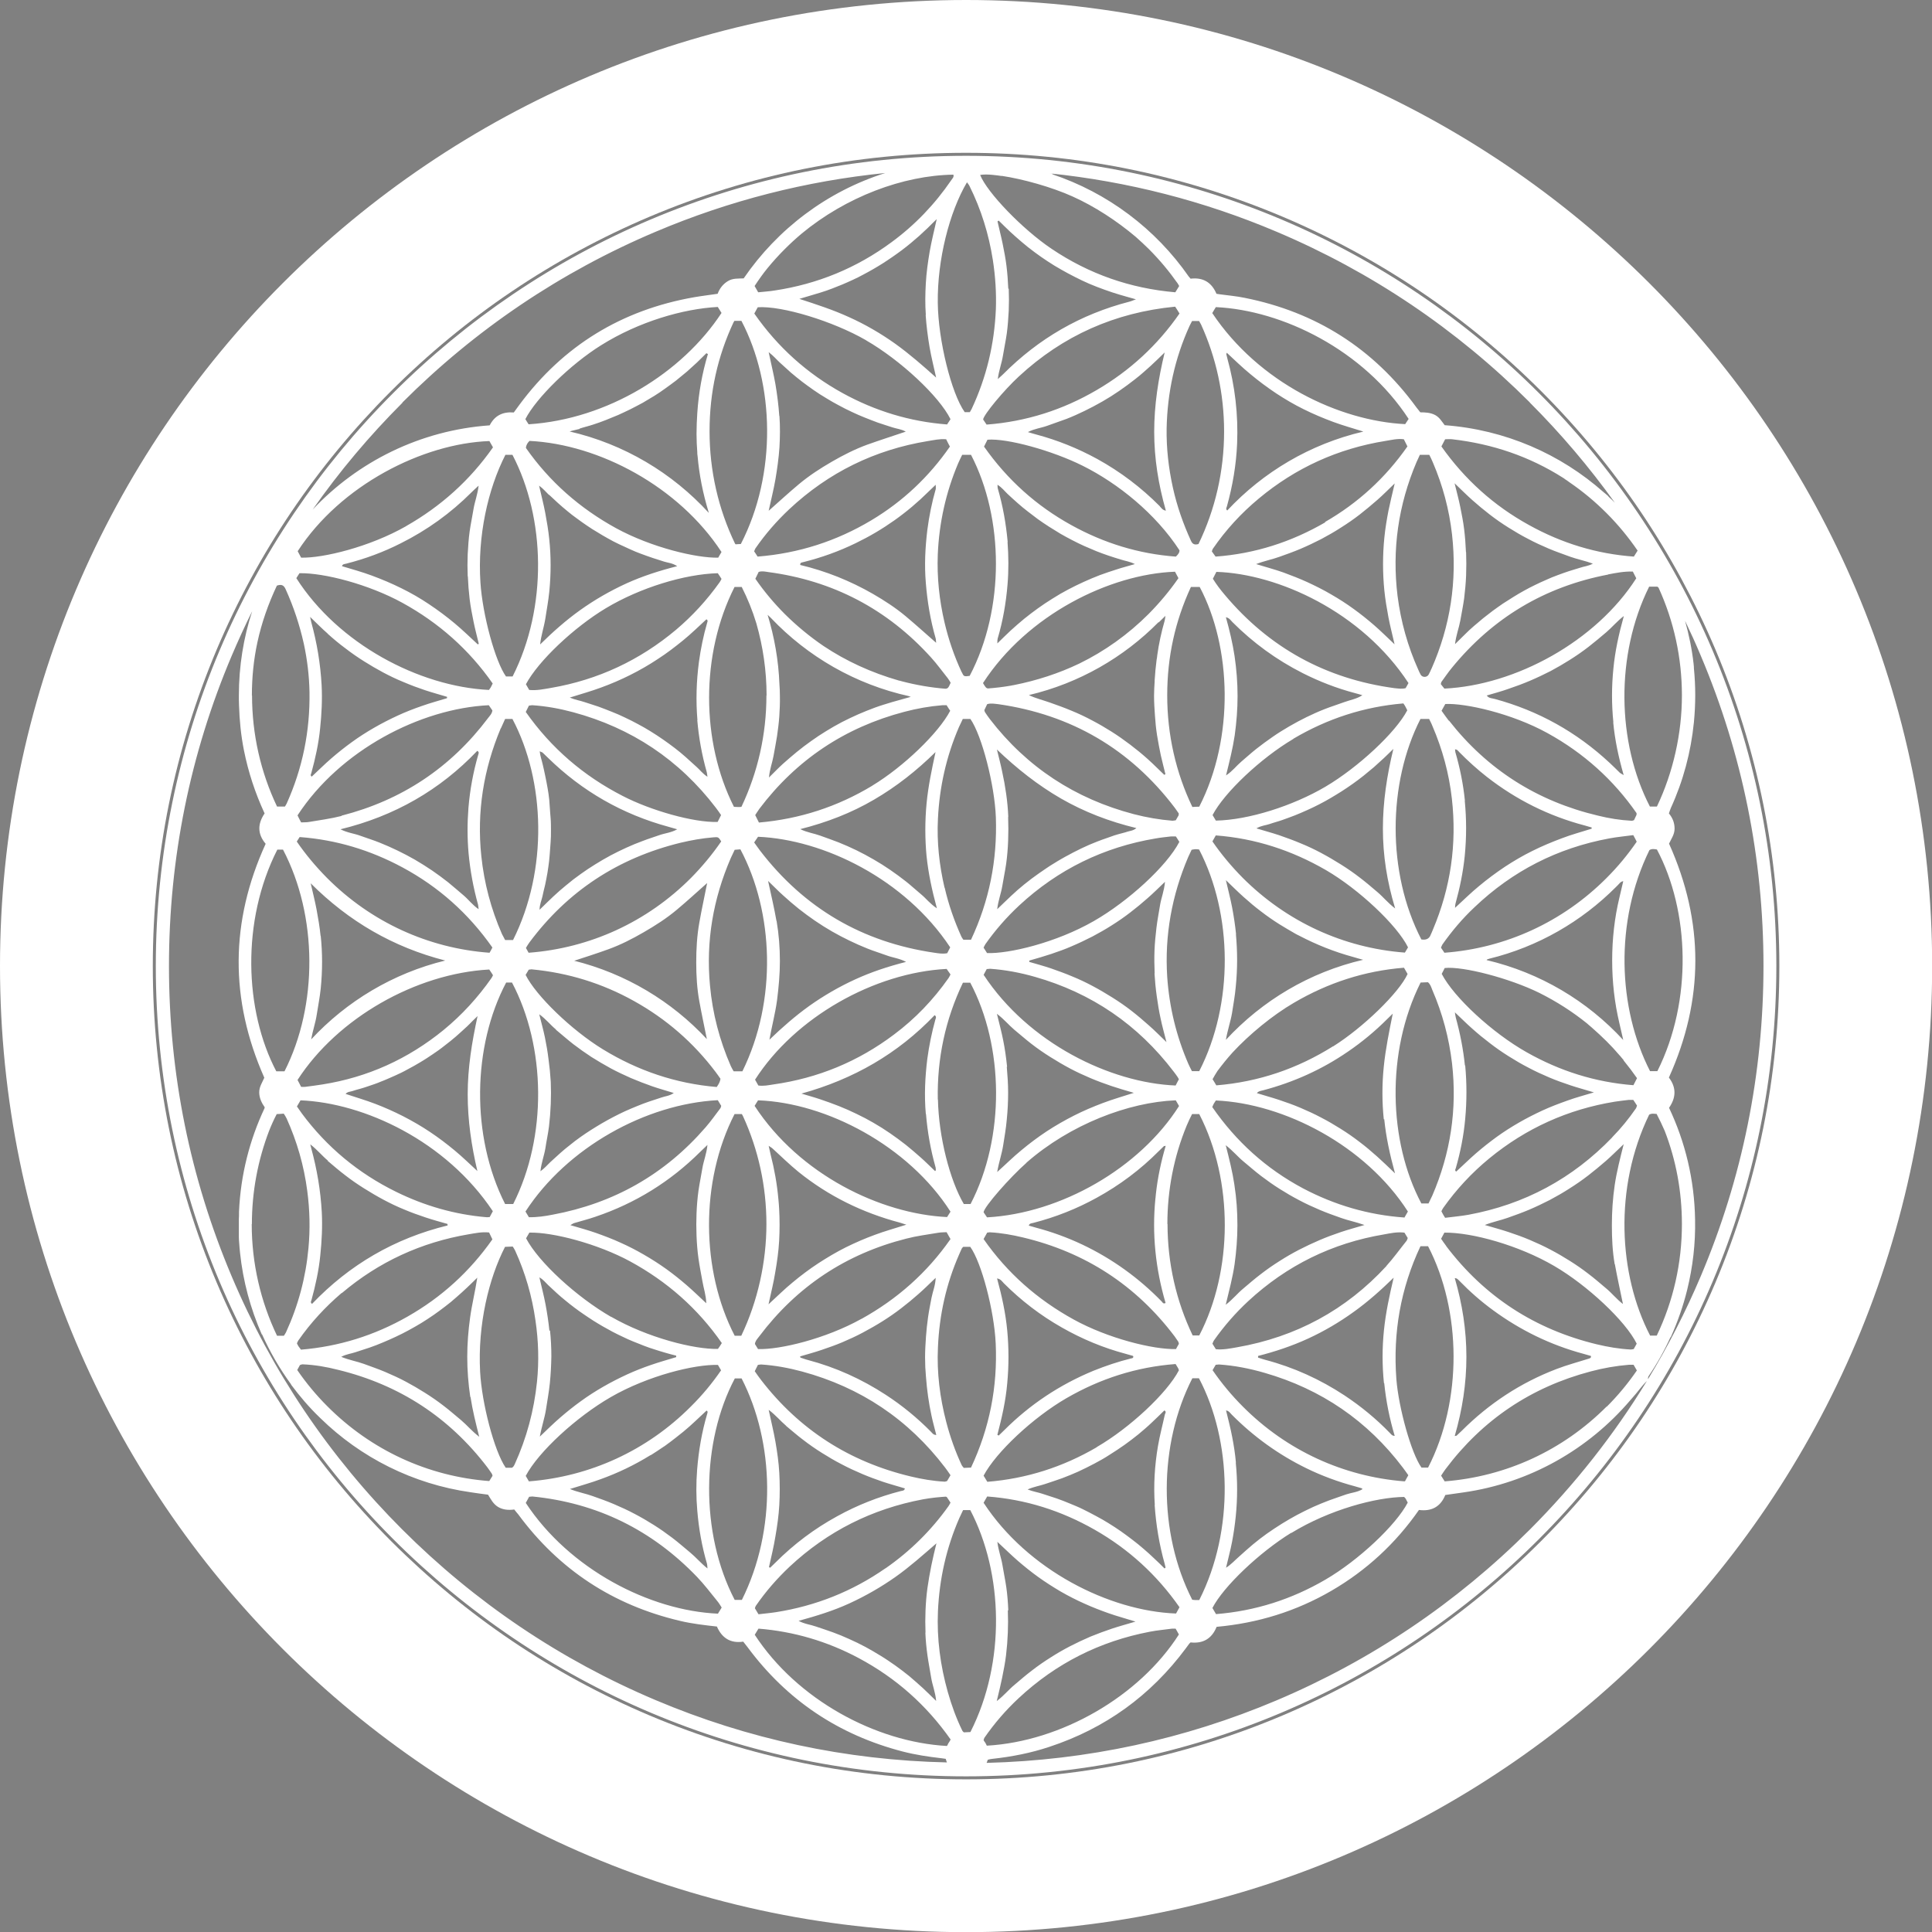 <svg xmlns="http://www.w3.org/2000/svg" id="Livello_1" data-name="Livello 1" viewBox="0 0 129.09 129.09"><rect x="0" y="0" width="129.09" height="129.09" fill="#808080" stroke="none"/><defs><style>      .cls-1 {        fill: #000;      }      .cls-1, .cls-2 {        stroke-width: 0px;      }      .cls-2 {        fill: #fff;      }    </style></defs><g><path class="cls-2" d="M64.55,10.21c7.34,0,14.45,1.44,21.15,4.27,6.47,2.74,12.28,6.66,17.27,11.65,4.99,4.99,8.91,10.81,11.65,17.27,2.83,6.69,4.27,13.81,4.27,21.15s-1.44,14.45-4.27,21.15c-2.74,6.47-6.66,12.28-11.65,17.27-4.99,4.99-10.81,8.91-17.27,11.65-6.69,2.83-13.81,4.27-21.15,4.27s-14.45-1.44-21.15-4.27c-6.47-2.74-12.28-6.66-17.27-11.65-4.99-4.99-8.91-10.81-11.65-17.27-2.83-6.69-4.27-13.81-4.27-21.15s1.44-14.45,4.27-21.15c2.74-6.47,6.66-12.28,11.65-17.27,4.99-4.99,10.81-8.91,17.27-11.65,6.69-2.83,13.81-4.27,21.15-4.27M64.55,0C28.9,0,0,28.9,0,64.55s28.9,64.55,64.55,64.55,64.55-28.9,64.55-64.55S100.19,0,64.55,0h0Z"></path><path class="cls-2" d="M64.55,10.41c-29.9,0-54.14,24.24-54.14,54.14s24.24,54.14,54.14,54.14,54.14-24.24,54.14-54.14S94.45,10.41,64.55,10.41ZM63.28,116.63s-.01.02-.01.03c-4.76-.26-10.02-3.1-12.84-7.43.09-.15.16-.27.25-.41,2.37.19,4.6.85,6.7,1.97,2.47,1.32,4.51,3.12,6.14,5.44-.03.05-.05.09-.08.14-.06.08-.11.17-.15.27ZM16.83,81.79c0-2.16.4-4.27,1.15-6.23.15-.38.32-.76.51-1.12.14,0,.29-.02.47-.03.07.11.14.21.19.32.7,1.55,1.16,3.16,1.38,4.84.17,1.28.2,2.55.08,3.83-.18,1.96-.68,3.83-1.5,5.62-.04.08-.09.15-.14.23h-.46s0,0,0,0c-1.1-2.3-1.69-4.84-1.69-7.46ZM66.93,11.75c1.41.21,3.35.75,4.74,1.38,1.47.66,2.94,1.62,4.21,2.69.3.26.59.54.88.82.72.72,1.36,1.49,1.93,2.3.04.06.07.11.1.17-.09.15-.17.28-.26.42-3.01-.26-5.76-1.22-8.26-2.9-1.95-1.31-4.31-3.76-4.78-4.94.22-.04.53-.04.89,0,.18.02.36.04.55.07ZM108.48,70.85s.03.03.04.05c.3.37.59.75.86,1.14-.08.15-.15.3-.24.47-2.56-.2-4.92-.95-7.13-2.2-2.29-1.29-4.86-3.66-5.68-5.24.07-.13.14-.26.2-.39,1.24-.13,4.35.69,6.32,1.66,1.16.58,2.22,1.26,3.2,2.05,0,0,.01.01.02.02.1.08.19.16.28.24.34.3.68.61,1,.93.3.3.59.61.86.93,0,.01.02.02.03.03.08.1.17.2.25.3ZM97.19,85.4c.18,0,.24.11.32.18.7.72,1.45,1.38,2.26,1.97,1.83,1.34,3.84,2.32,6.04,2.91.17.05.34.1.49.14.03.14-.07.15-.14.18-.72.23-1.45.42-2.15.69-2.41.92-4.52,2.31-6.35,4.14-.11.11-.23.22-.34.32-.01.01-.03,0-.12.02.51-1.76.78-3.5.78-5.29,0-1.78-.27-3.53-.78-5.27ZM96.63,83.25c-.12-.15-.22-.31-.34-.48.08-.15.15-.28.22-.41,1.85-.02,4.98.85,7.34,2.23,2.2,1.28,4.77,3.68,5.51,5.19-.06.11-.13.23-.2.36-.07.01-.13.03-.2.03-.77-.04-1.53-.17-2.28-.35-4.12-1-7.48-3.17-10.05-6.56ZM82.58,97.73c-.05-.58-.14-1.15-.25-1.72-.11-.58-.26-1.16-.41-1.77.2.03.28.18.38.28,1.46,1.47,3.12,2.67,4.98,3.58,1.04.51,2.13.91,3.25,1.21.15.04.3.09.45.13.01,0,.02.02.06.06-.34.21-.73.23-1.09.35-.38.14-.77.26-1.14.4-.36.14-.72.28-1.07.44-.37.17-.73.35-1.09.54-.34.18-.67.38-1,.58-.34.21-.68.44-1.01.67-.31.22-.62.46-.92.71-.31.26-.61.53-.91.8-.29.25-.54.54-.89.76.13-.57.29-1.14.4-1.72.11-.57.19-1.14.25-1.72.06-.59.09-1.19.09-1.79,0-.6-.03-1.19-.09-1.79ZM77.15,100.55c.09,1.34.31,2.65.67,3.94.02.08.04.17.06.25-.02.02-.05.04-.07.06-.22-.22-.44-.44-.67-.65-.24-.23-.49-.46-.74-.67-.24-.21-.49-.41-.74-.6-.25-.19-.5-.38-.76-.56-.27-.19-.55-.37-.84-.55-.27-.17-.54-.32-.82-.47-.29-.16-.59-.31-.89-.46-.28-.14-.58-.26-.87-.38-.29-.12-.59-.24-.88-.34-.31-.11-.64-.2-.95-.31-.29-.1-.61-.14-.99-.29.44-.19.81-.24,1.16-.36.38-.13.77-.25,1.15-.39.36-.14.72-.28,1.07-.44.37-.17.73-.35,1.09-.54.34-.18.68-.37,1-.58.34-.21.68-.44,1.01-.67.31-.22.62-.46.92-.7.31-.26.62-.52.91-.8.28-.26.55-.53.83-.8.16.09.05.2.03.28-.15.7-.34,1.4-.46,2.11-.22,1.3-.3,2.61-.21,3.93ZM73.28,96.7c-2.26,1.32-4.69,2.1-7.31,2.31-.1-.16-.18-.29-.25-.41.83-1.57,3.31-3.89,5.54-5.18,2.25-1.3,4.66-2.08,7.29-2.28.08.13.13.21.17.28.02.04.04.1.05.14-.79,1.52-3.28,3.85-5.49,5.13ZM64.84,115.73c-.14,0-.29.02-.44.02-.05-.05-.09-.08-.11-.13-.4-.82-.71-1.68-.96-2.56-.5-1.77-.74-3.57-.66-5.41.1-2.16.56-4.23,1.43-6.22.08-.17.16-.35.25-.53h.48c2.21,4.23,2.37,10.16.02,14.81ZM61.83,109.09c.02.51.07,1.02.14,1.52.07.5.17,1,.25,1.5.08.49.28.96.33,1.54-.34-.33-.61-.6-.89-.86-.3-.27-.6-.54-.91-.8-.3-.24-.61-.48-.92-.7-.33-.23-.66-.46-1.01-.67-.33-.2-.66-.4-1-.58-.36-.19-.72-.37-1.09-.53-.35-.16-.71-.31-1.07-.44-.38-.14-.76-.26-1.14-.39-.36-.13-.75-.16-1.16-.38,1.2-.33,2.31-.67,3.38-1.16,1.09-.5,2.12-1.09,3.1-1.78.96-.68,1.83-1.46,2.73-2.24-.12.49-.24.98-.34,1.48-.1.5-.19,1-.26,1.5-.07.5-.11,1.01-.13,1.52-.02.49-.02.98,0,1.47ZM59.16,104.79c-2.21,1.54-4.65,2.51-7.31,2.93-.38.06-.76.09-1.17.14-.1-.17-.17-.29-.24-.4.02-.06.03-.12.06-.16.66-.96,1.42-1.83,2.27-2.63,2.53-2.36,5.5-3.85,8.9-4.49.28-.05.55-.09.83-.12.24-.03.49-.04.7-.06.04.02.07.03.07.04.08.11.15.23.24.36-.05.09-.08.16-.13.23-1.16,1.63-2.57,3.02-4.21,4.16ZM16.83,46.47c0-1.21.12-2.4.37-3.56.28-1.29.72-2.55,1.3-3.78.34-.12.48,0,.59.25.53,1.17.93,2.38,1.21,3.63.23,1.07.36,2.15.38,3.23.04,2.6-.46,5.09-1.53,7.46-.03.06-.07.12-.11.19h-.53c-1.09-2.29-1.67-4.82-1.67-7.43ZM61.85,21.05c.05.72.14,1.43.26,2.14.12.69.29,1.36.44,2.04-.89-.8-1.77-1.57-2.73-2.26-.97-.69-2-1.29-3.09-1.78-1.07-.49-2.18-.85-3.32-1.22.25-.07.49-.15.74-.22.23-.07.47-.14.7-.21.25-.08.5-.16.75-.26.23-.09.46-.18.68-.27.24-.1.48-.21.72-.32.22-.1.44-.21.66-.33.23-.12.46-.25.69-.38.21-.12.42-.25.63-.38.22-.14.44-.29.66-.44.2-.14.4-.28.6-.43.21-.16.42-.32.62-.49.19-.16.37-.32.56-.48.19-.18.38-.36.58-.54.17-.16.33-.34.59-.58-.18.8-.35,1.48-.47,2.16-.12.71-.22,1.42-.26,2.14-.04.7-.05,1.4,0,2.1ZM57.87,22.74c2.29,1.32,4.88,3.73,5.64,5.27-.07.1-.14.22-.23.35-2.49-.19-4.81-.9-6.99-2.1-2.37-1.31-4.33-3.07-5.89-5.31.09-.16.16-.29.23-.42,1.62-.11,5.03.93,7.23,2.2ZM67.37,19.29c-.02-.51-.06-1.02-.12-1.52-.06-.5-.16-1-.26-1.5-.1-.49-.23-.98-.34-1.48.03-.02.05-.03.08-.05.25.24.49.49.75.73.26.24.52.47.79.7.28.24.57.47.87.69.28.21.57.41.86.6.29.19.59.38.9.55.3.17.61.34.93.5.31.16.63.31.95.45.34.14.68.28,1.03.4.33.12.66.23,1,.33.33.1.67.19,1.09.31-.2.07-.32.13-.45.16-3.25.84-6.05,2.46-8.42,4.84-.1.1-.2.18-.36.33.07-.58.26-1.05.34-1.55.08-.5.19-1,.26-1.5.07-.5.1-1.01.13-1.52.02-.49.02-.98,0-1.47ZM68.08,25.15c2.94-2.72,6.41-4.27,10.44-4.66.1.15.19.29.29.46-1.47,2.12-3.32,3.82-5.53,5.11-2.27,1.33-4.72,2.11-7.36,2.31-.09-.13-.16-.24-.23-.34.03-.32,1.4-1.97,2.39-2.88ZM97.95,36.89c-.02-.51-.06-1.02-.12-1.52-.06-.5-.16-1-.26-1.5-.1-.49-.23-.98-.38-1.58.45.43.81.79,1.18,1.12.38.34.77.66,1.17.97.4.31.82.6,1.25.87.43.27.87.53,1.32.76.45.24.91.45,1.38.65.47.2.95.36,1.43.54.47.17.97.26,1.51.46-.31.17-.59.18-.84.27-.25.08-.5.15-.75.23-.27.09-.53.18-.79.28-.25.09-.49.19-.73.3-.26.11-.51.23-.76.35-.25.12-.5.25-.75.39-.23.13-.46.26-.68.4-.24.15-.48.3-.71.45-.23.16-.46.32-.69.49-.21.16-.42.32-.62.48-.22.18-.43.36-.64.54-.2.17-.39.35-.58.54-.2.19-.39.39-.67.66.07-.6.26-1.07.35-1.56.09-.5.19-1,.26-1.5.06-.5.11-1.01.13-1.52.02-.53.02-1.05,0-1.58ZM107.45,38.38c.53-.1,1.07-.21,1.65-.19.09.18.16.32.23.45-2.7,4.22-8.06,7.14-12.82,7.37-.07-.09-.16-.19-.24-.3.02-.07.02-.12.05-.16.23-.31.44-.63.69-.93,2.73-3.34,6.2-5.42,10.44-6.23ZM97.88,53.5c-.11-1.1-.33-2.19-.64-3.25-.01-.05-.01-.1-.02-.18.15,0,.21.11.29.19.58.59,1.19,1.14,1.84,1.65,1.96,1.53,4.15,2.62,6.55,3.25.15.04.3.09.45.13,0,.03,0,.05,0,.08-.66.21-1.34.39-1.99.64-.67.25-1.34.53-1.98.85-.63.31-1.24.67-1.82,1.05-.6.4-1.18.83-1.73,1.29-.54.44-1.04.94-1.61,1.46.01-.14.01-.21.03-.28.29-1.05.51-2.11.62-3.2.12-1.23.12-2.45,0-3.68ZM96.8,48.15c-.16-.21-.31-.42-.48-.66.1-.19.18-.32.25-.45,1.31-.07,4.44.62,6.84,1.95,2.41,1.33,4.4,3.12,5.94,5.34,0,.08,0,.1,0,.11-.06.12-.12.25-.17.36-.07.02-.12.05-.17.04-.76-.04-1.5-.16-2.23-.34-4.06-.96-7.39-3.07-9.96-6.35ZM92.49,92.42c.12,1.19.35,2.35.7,3.52-.18,0-.24-.11-.32-.19-.92-.95-1.93-1.78-3.03-2.51-1.64-1.08-3.4-1.88-5.3-2.38-.16-.04-.32-.1-.48-.15,0-.04,0-.07,0-.11,1.14-.29,2.25-.66,3.32-1.15,1.09-.5,2.11-1.1,3.08-1.8.95-.68,1.82-1.46,2.66-2.28-.28,1.18-.53,2.34-.65,3.52-.12,1.17-.12,2.35,0,3.52ZM92.64,84.59c-2.71,2.94-6.04,4.74-9.98,5.43-.46.08-.93.18-1.42.13-.07-.12-.15-.23-.23-.37.04-.08.06-.16.11-.23.67-.95,1.43-1.82,2.28-2.61,2.58-2.39,5.61-3.88,9.07-4.46.44-.08.89-.18,1.37-.12.07.12.14.23.22.36-.03.07-.04.14-.08.19-.45.56-.87,1.15-1.35,1.68ZM77.23,79.8s0,.07-.01.1c0,.06-.01.13-.02.19-.23,2.33,0,4.65.68,6.97-.16.09-.21-.05-.26-.1-.76-.78-1.58-1.49-2.47-2.13-1.81-1.3-3.8-2.24-5.96-2.81-.15-.04-.3-.09-.45-.13.05-.16.19-.15.3-.18,1.48-.38,2.9-.94,4.24-1.68,1.53-.84,2.92-1.88,4.15-3.12.11-.11.23-.22.34-.33.01,0,.03,0,.12-.02-.31,1.04-.54,2.13-.66,3.24ZM61.87,91.99c.03.44.08.87.14,1.31.06.43.14.87.23,1.29.09.43.21.85.32,1.29-.2,0-.27-.13-.36-.22-.92-.93-1.92-1.75-3.01-2.46-1.61-1.05-3.35-1.84-5.21-2.33-.17-.04-.33-.11-.5-.16,0,0,0-.03-.02-.08.48-.14.96-.27,1.43-.43.47-.16.93-.32,1.38-.51.47-.2.93-.41,1.38-.65.45-.24.89-.49,1.32-.76.43-.27.85-.56,1.25-.87.39-.3.77-.61,1.14-.94.38-.33.74-.69,1.16-1.09-.02.52-.2.92-.28,1.34-.08.43-.17.86-.23,1.29-.06.43-.11.87-.14,1.31-.03.45-.06.91-.06,1.37,0,.44.02.88.06,1.31ZM57.56,88.12c-2.38,1.33-5.45,2.07-6.91,2.02-.07-.11-.14-.23-.21-.34.03-.22.18-.36.29-.51,2.51-3.33,5.79-5.51,9.83-6.53.69-.18,1.41-.27,2.12-.39.17-.03.35-.03.57-.04.09.17.17.3.26.46-1.57,2.25-3.55,4-5.94,5.33ZM52.01,80.13c-.09-1.02-.27-2.02-.52-2.99-.04-.19-.09-.38-.13-.58.13.09.21.13.27.19.57.52,1.12,1.06,1.72,1.55,2.01,1.62,4.28,2.73,6.77,3.39.11.03.22.07.44.14-.78.25-1.45.43-2.11.68-.66.24-1.3.52-1.93.83-.64.32-1.26.69-1.86,1.08-.58.38-1.15.81-1.69,1.26-.54.44-1.03.93-1.62,1.47.17-.78.34-1.45.45-2.14.12-.69.22-1.39.26-2.09.04-.72.04-1.44,0-2.16-.01-.21-.03-.42-.05-.64ZM36.71,88.92c-.06-.59-.15-1.18-.26-1.77-.11-.58-.26-1.15-.41-1.8.27.15.41.35.58.51.19.18.38.36.58.54.18.16.37.33.56.48.2.17.41.33.62.49.2.15.39.29.6.43.22.15.44.3.66.44.21.13.42.26.63.38.21.12.43.24.65.36.23.12.47.24.71.35.22.11.45.21.67.3.24.1.49.2.73.29.23.09.46.17.69.24.25.08.5.16.75.23.23.07.47.13.71.19v.1c-.56.17-1.13.33-1.68.52-.55.19-1.09.4-1.61.64-.54.25-1.07.52-1.59.82-.52.3-1.02.62-1.5.97-.47.34-.92.7-1.36,1.08-.45.39-.87.8-1.37,1.28.12-.67.32-1.23.41-1.81.09-.59.2-1.18.26-1.77.06-.59.09-1.19.1-1.79,0-.58-.03-1.16-.09-1.73ZM40.83,87.99c-2.29-1.32-4.84-3.65-5.68-5.25.07-.12.15-.26.22-.38,1.58-.04,4.57.75,6.73,1.92,2.46,1.34,4.51,3.13,6.13,5.46-.11.17-.18.29-.26.39-1.58.04-4.71-.75-7.14-2.15ZM31.31,57.03c.11,1.16.32,2.29.63,3.41.02.08.02.17.04.31-.41-.28-.67-.64-1-.92-.35-.29-.69-.6-1.04-.88-.34-.27-.7-.53-1.06-.78-.38-.26-.77-.5-1.16-.73-.38-.22-.77-.42-1.16-.61-.39-.19-.8-.37-1.2-.53-.42-.17-.86-.3-1.29-.46-.4-.15-.85-.19-1.32-.43,3.61-.88,6.64-2.62,9.14-5.24.14.08.09.17.07.24-.34,1.17-.56,2.36-.66,3.57-.08,1.02-.08,2.03.01,3.05ZM22.82,54.52c-.71.18-1.45.28-2.17.4-.17.03-.35.02-.53.03-.09-.17-.17-.32-.24-.47,2.85-4.37,8.22-7.14,12.78-7.36.08.11.16.24.24.35-.03.23-.18.36-.29.51-2.5,3.32-5.77,5.49-9.79,6.52ZM31.26,38.51c.02.51.06,1.02.12,1.52.06.5.16,1,.26,1.5.1.5.23.98.35,1.48-.02.02-.04.03-.06.05-.51-.47-1.01-.96-1.55-1.41-.55-.46-1.13-.89-1.73-1.29-.58-.39-1.19-.74-1.82-1.05-.64-.32-1.31-.6-1.98-.85-.65-.24-1.33-.43-2-.63.04-.15.18-.14.29-.17,1.26-.32,2.48-.77,3.64-1.36,1.76-.88,3.33-2.01,4.72-3.4.13-.13.27-.26.48-.45-.07.6-.26,1.07-.34,1.56-.08.5-.19,1-.26,1.5-.07.5-.1,1.01-.13,1.52-.02.49-.02.98,0,1.47ZM26.89,40.28c2.42,1.33,4.44,3.11,6.03,5.39-.05.09-.08.17-.12.24-.03.06-.08.12-.13.19-4.68-.23-10.07-3.08-12.87-7.47.07-.11.14-.22.21-.33,1.66-.03,4.64.75,6.88,1.98ZM21.9,42.35c.38.34.77.67,1.18.97.4.31.82.6,1.25.87.41.26.84.51,1.27.74.45.24.91.46,1.38.65.47.2.95.38,1.43.54.48.16.97.29,1.46.44v.09c-.55.17-1.12.32-1.68.52-.55.19-1.09.4-1.61.64-.54.25-1.07.52-1.59.82-.52.3-1.02.62-1.5.97-.47.34-.92.7-1.36,1.08-.45.39-.87.81-1.3,1.21-.12-.08-.05-.16-.03-.23.27-.98.49-1.98.59-2.99.1-.96.15-1.92.1-2.89-.08-1.43-.31-2.82-.69-4.2-.02-.08-.04-.16-.08-.36.45.43.8.79,1.18,1.12ZM33.47,48.66c.09-.21.19-.41.28-.62h.49c2.19,4.14,2.39,10.08.04,14.77h-.53c-.06-.13-.14-.26-.21-.4-.73-1.67-1.19-3.4-1.38-5.21-.31-2.96.15-5.8,1.3-8.54ZM60.75,46.53s.07.02.11.03c-.49.14-.87.24-1.25.35-.39.12-.77.23-1.15.37-.38.14-.75.29-1.12.45-.37.16-.73.34-1.09.52-.36.19-.71.39-1.05.6-.34.21-.68.43-1.01.67-.33.23-.65.48-.96.73-.31.25-.61.52-.92.79-.3.27-.57.56-.93.91.05-.56.22-.98.3-1.42.08-.45.17-.9.24-1.35.06-.43.12-.87.15-1.31.03-.45.05-.91.04-1.37,0-.26-.01-.51-.03-.77-.06-1.61-.34-3.17-.79-4.65.08.07.15.14.22.21,2.45,2.58,5.65,4.44,9.25,5.23ZM64.26,44.92c-.5-1.07-.88-2.18-1.15-3.33-.35-1.5-.51-3.01-.45-4.55.09-2.11.54-4.14,1.36-6.08.08-.19.18-.38.27-.57h.59c2.2,4.23,2.27,10.28-.09,14.77-.38.05-.39.05-.53-.25ZM77.42,41.59c.14-.14.29-.28.45-.44-.01.11-.03.22-.05.32-.22.76-.39,1.54-.5,2.34,0,0,0,.01,0,.02-.01.09-.02.17-.04.26-.06.45-.1.91-.13,1.37,0,.02,0,.03,0,.05,0,0,0,.02,0,.02-.02.32-.04.65-.04.97,0,.44.03.88.06,1.31.03.44.07.87.14,1.31.07.45.16.9.25,1.34.09.42.21.84.31,1.27-.03.01-.05.03-.08.04-.37-.35-.72-.71-1.1-1.05-.38-.34-.77-.66-1.18-.97-.41-.31-.82-.6-1.25-.87-.41-.26-.84-.51-1.28-.74-.45-.24-.91-.46-1.38-.65-.47-.2-.95-.37-1.43-.54-.47-.17-.96-.28-1.43-.51,0,0,.01,0,.02,0,3.34-.79,6.32-2.51,8.65-4.87ZM92.5,39.47c.06.59.16,1.18.27,1.77.11.58.26,1.15.41,1.81-.5-.47-.92-.89-1.37-1.28-.44-.38-.89-.74-1.36-1.08-.48-.35-.98-.67-1.5-.97-.51-.3-1.05-.57-1.59-.82-.53-.24-1.06-.45-1.61-.65-.56-.2-1.14-.35-1.82-.56.57-.22,1.07-.31,1.54-.48.48-.17.96-.34,1.43-.54.47-.2.93-.42,1.38-.65.45-.24.89-.49,1.32-.77.43-.27.85-.56,1.25-.87.4-.31.79-.64,1.17-.97.38-.33.73-.69,1.17-1.11-.16.68-.3,1.25-.42,1.83-.11.58-.21,1.17-.27,1.77-.06.59-.09,1.19-.09,1.79,0,.6.03,1.19.09,1.79ZM88.55,34.9c-2.26,1.31-4.7,2.1-7.33,2.29-.09-.13-.17-.24-.25-.35.03-.06.04-.12.06-.16.87-1.27,1.9-2.39,3.08-3.37,2.47-2.06,5.3-3.34,8.47-3.85.39-.06.79-.17,1.22-.11.08.15.15.31.24.48-1.47,2.1-3.3,3.78-5.51,5.05ZM81.27,38.21c4.1.13,9.71,2.65,12.84,7.43-.06.11-.12.22-.19.34-.26.07-.51.02-.75,0-4.58-.62-8.37-2.7-11.34-6.24-.28-.33-.55-.68-.79-1.07.08-.16.16-.31.23-.45ZM82.34,41.56c1.39,1.39,2.95,2.53,4.71,3.42,1.11.56,2.27,1.01,3.48,1.33.17.04.34.1.5.14-.39.26-.83.32-1.23.47-.43.16-.86.29-1.29.46-.41.16-.81.34-1.2.53-.39.19-.78.4-1.16.62-.38.22-.75.45-1.11.7-.38.26-.74.53-1.1.81-.34.27-.67.57-1,.85-.33.28-.59.64-1.02.92.23-.94.45-1.8.58-2.68.12-.87.19-1.74.19-2.62,0-.9-.07-1.79-.2-2.67-.13-.86-.33-1.71-.58-2.6.24.05.33.22.44.33ZM86.42,49.36c2.27-1.34,4.71-2.14,7.35-2.36.06.09.11.16.15.24.04.08.08.15.11.22-.78,1.49-3.28,3.81-5.46,5.1-2.19,1.29-5.15,2.23-7.33,2.27-.07-.12-.15-.25-.22-.37.79-1.51,3.23-3.81,5.4-5.09ZM93.22,60.7c-.49-.37-.8-.77-1.18-1.09-.39-.33-.77-.66-1.18-.97-.4-.31-.82-.6-1.25-.87-.43-.27-.87-.53-1.32-.77-.45-.24-.91-.46-1.38-.65-.47-.2-.95-.37-1.43-.54-.48-.16-.97-.29-1.53-.46.32-.19.62-.2.88-.29.28-.1.57-.17.85-.27.28-.1.56-.2.84-.31.28-.11.55-.23.82-.35.27-.12.54-.25.81-.39.27-.14.53-.28.78-.43.24-.14.48-.29.72-.44.25-.16.5-.33.74-.5.24-.17.48-.35.72-.54.23-.19.46-.38.69-.57.22-.2.44-.4.66-.6.22-.2.42-.41.64-.62-.43,1.77-.7,3.53-.7,5.33,0,1.78.27,3.52.82,5.33ZM81.24,55.82c2.64.2,5.08,1,7.36,2.32,2.2,1.28,4.75,3.68,5.48,5.16-.06.1-.13.21-.21.35-4.1-.31-7.9-2.06-10.84-5-.75-.76-1.43-1.57-2.02-2.43.07-.13.14-.26.23-.41ZM92.49,74.78c.12,1.18.37,2.35.72,3.62-.46-.44-.82-.79-1.2-1.13-.38-.34-.77-.67-1.17-.97-.4-.31-.82-.6-1.25-.87-.43-.27-.87-.53-1.32-.76-.45-.24-.91-.45-1.38-.65-.47-.2-.95-.37-1.43-.53-.48-.16-.97-.29-1.48-.45.12-.15.28-.15.42-.19,2.04-.54,3.93-1.39,5.66-2.58.94-.64,1.82-1.37,2.63-2.18.12-.12.25-.24.37-.36-.24,1.19-.48,2.35-.6,3.54-.12,1.17-.12,2.35,0,3.52ZM89.07,69.91c-2.39,1.5-4.98,2.38-7.8,2.61-.09-.15-.17-.29-.25-.41.09-.17.2-.35.32-.54.32-.43.65-.84,1.01-1.24,1.12-1.21,2.67-2.49,4.11-3.33,2.27-1.33,4.71-2.13,7.35-2.34.09.16.17.29.24.42-.56,1.24-2.97,3.58-4.98,4.84ZM67.29,71.28c-.06-.59-.14-1.18-.26-1.77-.11-.56-.26-1.12-.42-1.77.48.36.79.75,1.17,1.07.38.31.75.64,1.14.94.4.31.82.6,1.25.87.43.27.87.53,1.32.77.45.24.91.45,1.38.65.45.19.91.36,1.38.52.47.16.96.3,1.51.46-.74.24-1.41.43-2.07.68-.66.25-1.3.52-1.93.84-.63.32-1.24.67-1.82,1.05-.59.39-1.15.81-1.69,1.26-.54.44-1.04.94-1.62,1.46.11-.65.31-1.21.4-1.79.09-.57.19-1.14.24-1.72.06-.59.09-1.19.09-1.79,0-.58-.04-1.16-.09-1.73ZM65.72,65.14c.07-.12.14-.26.21-.39.09,0,.16-.02.22-.02,1.02.07,2.02.26,3,.54,3.79,1.08,6.88,3.19,9.27,6.33.09.11.17.23.25.34.03.04.05.09.1.17-.07.13-.15.28-.22.42-4.37-.18-9.83-2.83-12.83-7.4ZM61.87,74.42c.1,1.21.31,2.4.64,3.57.02.06.01.14.02.2,0,.01-.02.02-.05.06-.32-.3-.62-.61-.95-.9-.33-.29-.66-.58-1-.85-.34-.27-.7-.53-1.06-.78-.36-.25-.73-.48-1.11-.7-.36-.21-.74-.41-1.12-.59-.39-.19-.79-.37-1.2-.53-.41-.16-.82-.31-1.24-.45-.41-.14-.83-.25-1.25-.38,3.47-.96,6.44-2.66,8.9-5.24.14.1.08.2.05.29-.24.86-.42,1.74-.54,2.63-.15,1.22-.21,2.44-.1,3.68ZM59.74,69.12c-2.4,1.81-5.09,2.92-8.07,3.34-.33.05-.65.12-1,.07-.07-.13-.15-.27-.22-.39,2.68-4.18,7.97-7.15,12.8-7.4.08.11.16.23.26.37-.05.09-.08.17-.13.24-1.02,1.45-2.22,2.71-3.64,3.77ZM61.91,57.2c.12,1.15.36,2.28.69,3.49-.46-.3-.72-.66-1.05-.93-.34-.28-.66-.58-1-.85-.34-.27-.7-.53-1.06-.78-.36-.25-.73-.48-1.11-.7-.38-.22-.77-.43-1.16-.62-.39-.19-.8-.37-1.2-.53-.41-.16-.82-.3-1.23-.45-.41-.15-.85-.2-1.32-.43,1.78-.45,3.41-1.08,4.93-1.97,1.51-.88,2.86-1.95,4.11-3.18-.25,1.15-.49,2.28-.6,3.44-.11,1.17-.11,2.35,0,3.52ZM58.28,52.5c-2.32,1.4-4.83,2.22-7.57,2.46-.09-.18-.16-.32-.25-.5.09-.13.18-.28.28-.42,2.48-3.28,5.72-5.44,9.69-6.48.83-.22,1.68-.37,2.54-.44.09,0,.17,0,.28,0,.08.13.16.26.24.37-.77,1.48-3.12,3.74-5.2,5ZM50.64,55.91c4.37.18,9.82,2.81,12.85,7.39-.06.12-.13.26-.2.39-.3.06-.58.01-.85-.03-4.81-.7-8.7-2.97-11.66-6.83-.13-.17-.24-.34-.39-.54.11-.16.19-.28.26-.38ZM51.88,61.53c-.15-.86-.35-1.71-.56-2.67.39.37.69.69,1.02.98.34.31.68.6,1.04.89.34.27.7.53,1.06.78.38.26.76.5,1.16.73.38.22.77.42,1.16.61.39.19.8.37,1.2.53.42.17.86.3,1.29.46.4.15.84.19,1.29.43-1.22.31-2.33.68-3.4,1.17-1.07.49-2.09,1.08-3.05,1.76-.95.68-1.83,1.45-2.68,2.27.16-.9.39-1.76.51-2.64.11-.87.19-1.74.19-2.62,0-.9-.07-1.79-.22-2.67ZM49.6,71.58h-.58c-.06-.11-.14-.23-.19-.35-.75-1.72-1.22-3.51-1.39-5.37-.28-2.97.21-5.8,1.39-8.53.08-.18.16-.35.26-.55.13-.01.26-.02.38-.03,2.23,4.19,2.47,10.1.13,14.84ZM63.11,59.31c-.35-1.51-.52-3.04-.44-4.6.1-2.12.56-4.17,1.4-6.12.08-.18.16-.35.26-.55h.51c.77,1.11,1.62,4.42,1.7,6.57.1,2.86-.44,5.58-1.66,8.18h-.51c-.04-.06-.1-.13-.13-.2-.48-1.06-.86-2.15-1.12-3.28ZM67.37,54.57c-.02-.51-.07-1.02-.14-1.52-.07-.5-.16-1-.27-1.5-.1-.49-.23-.98-.35-1.47,1.33,1.27,2.73,2.38,4.29,3.28,1.55.89,3.21,1.53,5.03,1.97-.23.19-.43.18-.6.24-.2.07-.41.11-.61.17-.18.05-.37.11-.55.18-.18.06-.36.13-.54.19-.2.07-.39.15-.59.23-.18.07-.36.15-.53.23-.18.08-.35.16-.52.25-.19.09-.38.19-.56.29-.17.09-.34.18-.51.28-.17.1-.33.19-.5.3-.18.11-.36.22-.53.34-.16.11-.32.22-.48.33-.16.11-.31.23-.47.34-.17.13-.33.26-.5.39-.15.12-.3.25-.44.37-.15.13-.29.26-.43.39-.15.14-.3.29-.46.44-.14.13-.27.26-.48.46.07-.59.26-1.06.34-1.55.08-.5.19-1,.26-1.5.07-.5.11-1.01.13-1.52.02-.53.02-1.05,0-1.58ZM75.76,54.4c-3.92-1.03-7.14-3.13-9.62-6.35-.12-.15-.22-.31-.33-.47-.02-.03-.02-.07-.04-.13.06-.12.12-.26.19-.4.26-.08.51-.02.74,0,4.88.7,8.82,3,11.8,6.93.09.13.18.26.26.37,0,.06,0,.1-.01.13-.06.11-.12.21-.19.33-.07,0-.14.03-.21.03-.88-.07-1.74-.22-2.59-.44ZM65.83,63.1c.67-.95,1.43-1.82,2.28-2.61,2.59-2.4,5.64-3.89,9.12-4.47.33-.06.66-.09.99-.13.1-.01.21,0,.35,0,.08.12.16.25.23.36-.83,1.61-3.42,3.98-5.71,5.29-2.54,1.46-5.71,2.2-7.14,2.14-.07-.11-.14-.23-.23-.36.04-.08.07-.16.12-.23ZM77.14,65.04c.03.51.08,1.02.15,1.52.07.5.15,1.01.26,1.5.1.49.24.98.39,1.57-.45-.43-.8-.79-1.18-1.12-.38-.34-.77-.67-1.17-.98-.4-.31-.82-.6-1.25-.87-.43-.27-.87-.53-1.32-.77-.45-.24-.91-.46-1.38-.65-.47-.2-.95-.37-1.43-.54-.48-.16-.96-.29-1.44-.43,0-.03,0-.06.01-.09.49-.14.98-.28,1.46-.44.47-.16.93-.32,1.38-.52.47-.2.93-.42,1.38-.65.43-.23.86-.47,1.28-.74.43-.27.85-.56,1.25-.87.39-.3.77-.61,1.14-.94.38-.33.74-.69,1.17-1.1-.05.6-.25,1.07-.33,1.56-.08.5-.18,1-.24,1.51-.06.5-.11,1.01-.13,1.52-.02.51-.01,1.02.01,1.53ZM77.99,65.28c-.18-2.78.31-5.45,1.4-8.01.07-.16.15-.32.23-.49.08-.01.17-.04.25-.04.09,0,.17.01.25.02,2.25,4.33,2.32,10.31.01,14.81h-.49c-.07-.15-.17-.32-.24-.49-.8-1.85-1.27-3.78-1.41-5.8ZM46.54,82.57c.02.51.06,1.02.13,1.52.07.5.17,1,.26,1.5.08.49.25.96.26,1.49-.43-.4-.86-.82-1.3-1.2-.44-.38-.89-.74-1.36-1.08-.49-.35-.99-.67-1.51-.97-.5-.29-1.02-.56-1.54-.79-.54-.25-1.1-.46-1.66-.66-.54-.19-1.1-.34-1.71-.52.12-.06.18-.12.26-.14.47-.14.95-.26,1.41-.42,2.67-.9,5.01-2.35,7.01-4.34.13-.13.27-.26.48-.46-.06.6-.26,1.07-.34,1.56-.08.5-.19,1-.26,1.5-.07.5-.11,1.01-.13,1.52-.02.49-.02.98,0,1.47ZM47.14,75.33c-2.72,3.14-6.13,5.07-10.21,5.83-.51.1-1.04.18-1.59.17-.08-.13-.16-.26-.23-.38,2.78-4.28,8.04-7.19,12.85-7.44.08.14.16.26.23.38-.02.06-.03.12-.05.15-.33.43-.64.88-1,1.29ZM35.14,63.34c.07-.12.14-.24.22-.35,2.56-3.45,5.94-5.66,10.11-6.68.72-.17,1.44-.3,2.18-.36.34-.03.35-.03.54.27-.59.86-1.27,1.68-2.02,2.44-2.94,2.95-6.75,4.69-10.85,5-.06-.1-.11-.21-.18-.32ZM36.81,55.08c0-.26-.03-.52-.05-.79-.02-.28-.04-.56-.06-.84-.03-.26-.06-.52-.11-.78-.05-.28-.1-.55-.16-.83-.05-.26-.11-.51-.17-.77-.06-.27-.16-.53-.2-.87.11.05.17.06.21.1.12.11.23.22.34.33,2.29,2.24,4.98,3.78,8.08,4.62.16.04.33.1.56.16-.41.23-.82.26-1.19.39-.36.13-.73.24-1.09.38-.38.14-.75.29-1.12.46-.35.16-.7.33-1.04.51-.35.19-.7.39-1.05.61-.33.2-.65.42-.96.64-.33.23-.65.48-.96.74-.3.24-.59.5-.87.76-.29.27-.57.55-.92.89.01-.36.13-.62.19-.88.05-.26.12-.51.18-.77.06-.27.11-.55.16-.83.04-.26.08-.52.11-.78.03-.28.05-.56.07-.84.02-.26.04-.52.05-.79,0-.28.01-.56,0-.84ZM35.33,64.79c.08,0,.15-.03.21-.02,2.42.23,4.7.93,6.83,2.12,2.14,1.19,3.96,2.77,5.44,4.73.12.15.22.31.33.46-.03.22-.13.37-.25.55-2.74-.23-5.27-1.09-7.61-2.52-2.09-1.28-4.47-3.58-5.16-4.97.06-.1.13-.22.21-.35ZM37.14,68.8c.39.32.77.66,1.17.97.39.3.79.58,1.2.85.43.27.87.53,1.31.77.43.23.88.44,1.33.64.47.2.94.38,1.42.55.46.16.93.29,1.45.45-.28.2-.57.21-.82.3-.28.1-.57.18-.85.28-.26.09-.53.19-.79.3-.28.11-.55.23-.82.35-.25.12-.51.24-.75.37-.26.14-.53.28-.78.43-.24.14-.48.29-.72.44-.24.15-.47.31-.7.47-.24.17-.48.35-.71.54-.22.17-.44.35-.65.54-.22.2-.44.4-.66.6-.2.19-.38.41-.66.61.06-.57.25-1.04.33-1.53.07-.48.18-.97.24-1.45.06-.5.1-1.01.12-1.52.02-.49.02-.98,0-1.47-.03-.51-.08-1.01-.15-1.52-.06-.49-.14-.97-.24-1.45-.1-.49-.24-.98-.38-1.55.46.33.75.72,1.12,1.02ZM51.21,46.47c0,2.62-.58,5.14-1.67,7.44-.17.03-.34,0-.5,0-2.21-4.37-2.23-10.21.04-14.69h.48c.39.77.72,1.58.98,2.44.44,1.54.68,3.16.68,4.81ZM48.21,36.88c-.07.12-.15.26-.22.38-1.43.04-4.45-.67-6.83-1.97-2.42-1.33-4.44-3.1-6.02-5.36.02-.22.12-.35.24-.47,4.67.23,9.97,3.06,12.82,7.41ZM36.69,33.06c.19.18.38.36.58.54.21.19.42.37.64.55.2.17.41.33.62.48.23.17.45.33.69.49.23.16.47.31.71.45.22.14.45.27.68.4.25.14.49.27.75.39.25.12.51.24.76.35.24.11.48.21.73.3.26.1.53.19.79.28.25.08.5.16.75.24.26.08.54.09.86.3-1.22.31-2.33.67-3.39,1.15-1.09.5-2.12,1.09-3.1,1.79-.95.68-1.83,1.46-2.67,2.29.06-.6.26-1.16.35-1.74.09-.59.2-1.18.26-1.77.06-.59.09-1.19.09-1.79,0-.58-.03-1.16-.09-1.73-.06-.59-.16-1.18-.27-1.77-.11-.58-.26-1.15-.41-1.81.29.21.46.43.66.62ZM40.48,40.64c2.3-1.38,5.27-2.28,7.48-2.34.08.11.16.24.25.38-.04.08-.08.16-.13.23-.84,1.18-1.81,2.24-2.91,3.17-2.43,2.04-5.21,3.34-8.33,3.88-.48.08-.96.19-1.48.14-.07-.13-.15-.26-.22-.38.83-1.56,3.21-3.8,5.34-5.08ZM46.59,48.12c.1,1.17.31,2.33.63,3.46.02.08.03.17.05.32-.32-.2-.5-.46-.73-.66-.25-.22-.49-.45-.74-.67-.24-.21-.48-.41-.73-.6-.25-.19-.51-.38-.77-.56-.27-.19-.55-.37-.84-.55-.27-.17-.54-.32-.82-.47-.29-.16-.59-.31-.89-.45-.28-.14-.57-.26-.87-.38-.29-.12-.59-.23-.88-.34-.31-.11-.63-.2-.95-.31-.29-.1-.6-.14-.98-.3.77-.24,1.44-.43,2.09-.67.66-.24,1.31-.52,1.93-.83.64-.32,1.27-.68,1.87-1.08.59-.38,1.15-.81,1.69-1.25.54-.44,1.04-.93,1.55-1.4.12.07.07.16.05.23-.25.86-.43,1.74-.55,2.62-.17,1.29-.21,2.59-.1,3.89ZM35.34,47.15c.09-.01.15-.03.22-.03.93.06,1.85.23,2.74.47,3.89,1.05,7.08,3.17,9.53,6.38.12.15.22.31.35.49-.1.19-.17.33-.23.46-1.61.05-4.48-.77-6.35-1.74-2.61-1.34-4.77-3.19-6.47-5.61.07-.15.14-.28.21-.42ZM34.21,65.65c2.27,4.3,2.36,10.29.08,14.8h-.54c-2.31-4.56-2.17-10.56.07-14.8h.39ZM33.75,83.31c.15,0,.32-.02.51-.02.06.1.12.18.16.27.68,1.49,1.13,3.05,1.36,4.68.2,1.36.24,2.72.1,4.09-.2,1.92-.69,3.75-1.49,5.51-.02.05-.05.09-.08.14-.02.03-.05.05-.1.09h-.42c-.77-1.12-1.6-4.32-1.71-6.41-.17-3.17.59-6.26,1.66-8.34ZM49.09,89.25c-2.25-4.35-2.32-10.3-.01-14.81h.49s.05.1.08.15c1.02,2.23,1.56,4.67,1.56,7.2s-.58,5.16-1.68,7.46h-.43ZM38.35,64.2c.79-.26,1.55-.5,2.29-.77.83-.3,1.61-.7,2.37-1.14.78-.45,1.53-.93,2.22-1.51.67-.56,1.31-1.15,2.02-1.78-.18.92-.37,1.77-.52,2.63-.16.88-.21,1.78-.21,2.67,0,.88.05,1.76.21,2.62.15.83.33,1.66.5,2.51-2.35-2.53-5.42-4.38-8.88-5.24ZM63.28,81.32c-4.43-.21-9.86-2.83-12.86-7.43.09-.14.16-.26.23-.37,4.56.16,10.05,3.04,12.86,7.44-.08.12-.16.25-.23.36ZM62.66,73.46c-.05-2.73.5-5.33,1.68-7.8h.49c2.25,4.25,2.34,10.31.02,14.79h-.45c-.93-1.58-1.68-4.48-1.73-6.99ZM68.58,77.69c2.92-2.56,6.83-4.05,9.98-4.17.07.12.15.25.22.38-2.63,4.15-7.9,7.17-12.83,7.44-.08-.11-.16-.24-.23-.34.04-.38,1.78-2.35,2.86-3.3ZM82.59,62.42c-.06-.59-.15-1.18-.26-1.77-.11-.58-.26-1.15-.42-1.84.45.43.8.78,1.18,1.12.38.34.77.67,1.17.97.4.31.82.6,1.25.87.34.21.68.41,1.03.61.08.05.17.09.25.13.01,0,.03.01.04.02,0,0,0,0,0,0,1.13.59,2.33,1.07,3.58,1.41.21.06.43.13.67.19-3.58.83-6.75,2.73-9.17,5.35.11-.65.31-1.21.41-1.79.09-.59.2-1.18.25-1.77.06-.59.09-1.19.09-1.78,0-.58-.03-1.16-.08-1.73ZM78,81.79c0-2.29.44-4.52,1.29-6.58.11-.26.23-.52.36-.77h.48c2.3,4.47,2.25,10.47,0,14.79h-.44c-1.1-2.3-1.68-4.83-1.68-7.45ZM82.48,79.17c-.13-.87-.34-1.71-.58-2.65.48.37.8.77,1.19,1.09.39.32.77.66,1.18.97.41.31.82.6,1.25.87.41.26.84.51,1.28.74.45.24.91.45,1.38.65.47.2.95.37,1.43.54.47.17.97.26,1.56.47-.61.18-1.09.31-1.57.47-.48.16-.96.34-1.43.54-.47.2-.93.42-1.38.65-.44.23-.86.47-1.28.74-.43.27-.85.56-1.25.87-.41.31-.79.64-1.18.97-.39.32-.7.72-1.18,1.09.23-.96.46-1.82.59-2.7.12-.87.19-1.74.19-2.62,0-.9-.06-1.79-.2-2.68ZM93.83,81.35c-2.4-.17-4.65-.83-6.77-1.95-2.46-1.31-4.47-3.13-6.06-5.43.04-.09.07-.17.11-.24.04-.07.09-.14.13-.2,4.57.2,10.01,3.02,12.83,7.42-.07.12-.15.26-.24.42ZM94.92,65.65c.15,0,.32-.02.49-.02.17.14.22.34.29.51.68,1.57,1.12,3.21,1.32,4.91.35,3.07-.1,6.01-1.32,8.84-.08.17-.17.34-.25.52h-.48c-2.19-4.13-2.38-10.1-.05-14.76ZM95.58,62.5q-.16.35-.61.27c-2.31-4.46-2.25-10.44-.06-14.73h.58c.07.15.16.31.22.47.67,1.56,1.11,3.17,1.3,4.86.34,3.03-.08,5.94-1.27,8.75-.05.13-.11.26-.17.39ZM107.79,48.26c.11,1.17.35,2.32.7,3.53-.13-.08-.2-.11-.25-.15-.23-.22-.45-.45-.68-.66-2.21-2.06-4.77-3.49-7.69-4.28-.17-.05-.39-.03-.53-.23.51-.15,1-.28,1.47-.45.48-.16.96-.34,1.43-.54.47-.2.93-.42,1.38-.65.43-.23.86-.48,1.27-.74.43-.27.85-.56,1.25-.87.4-.31.79-.64,1.18-.97.38-.32.7-.72,1.18-1.09-.34,1.22-.59,2.36-.7,3.53-.12,1.19-.12,2.38,0,3.57ZM95.64,44.69c-.06.13-.11.26-.18.38-.11.2-.41.21-.53.02-.06-.1-.11-.22-.16-.33-.71-1.58-1.17-3.22-1.39-4.94-.38-3.1.05-6.08,1.27-8.95.07-.16.15-.31.22-.48h.63c.08.16.17.33.24.51.66,1.54,1.09,3.14,1.28,4.81.35,3.12-.11,6.12-1.38,8.99ZM79.6,39.22h.56c2.13,4.02,2.33,10.07-.03,14.68-.14,0-.29.01-.46.02-1.1-2.29-1.68-4.83-1.68-7.45s.54-4.97,1.56-7.2c.01-.02.02-.04.04-.06ZM76.75,41.02c-1.38,1.38-2.94,2.49-4.64,3.32-1.36.65-2.82,1.13-4.39,1.44-.05,0-.1.02-.16.03,0,0,0,0,0,0-.51.09-1.02.15-1.54.19-.13-.01-.18-.09-.34-.36,2.96-4.57,8.47-7.28,12.83-7.44.07.13.15.28.23.43-.58.84-1.25,1.64-1.99,2.39ZM67.33,36.21c-.11-1.21-.32-2.4-.66-3.57-.02-.06-.01-.14-.02-.25.29.18.47.42.68.62.22.2.44.41.66.6.22.2.46.39.69.57.22.17.44.34.67.51.24.17.49.34.74.5.25.16.51.32.76.47.26.15.52.29.79.43.27.14.53.27.8.39.27.12.55.24.82.35.26.1.52.2.79.29.28.1.57.18.85.27.27.09.57.12.93.3-.47.14-.84.23-1.2.35-.38.12-.77.25-1.15.39-.36.14-.72.29-1.07.45-.35.16-.7.33-1.04.51-.36.19-.71.39-1.05.61-.33.2-.65.42-.96.64-.31.22-.62.46-.92.7-.31.26-.62.52-.91.79-.28.26-.55.53-.89.86,0-.17,0-.25.02-.32.35-1.18.56-2.39.66-3.62.08-.95.07-1.89,0-2.84ZM78.56,37.19c-2.47-.18-4.8-.9-6.97-2.1-2.34-1.29-4.28-3.03-5.84-5.25.09-.19.16-.33.23-.46,1.31-.11,4.34.73,6.36,1.74,2.35,1.17,4.87,3.19,6.47,5.65,0,.17-.1.28-.24.42ZM77.5,33.83c-1.24-1.25-2.64-2.31-4.18-3.16-1.3-.71-2.66-1.26-4.09-1.64-.17-.04-.33-.1-.55-.16.44-.23.88-.27,1.29-.42.43-.16.86-.3,1.29-.46.41-.16.81-.34,1.2-.53.41-.2.81-.41,1.21-.64.38-.22.75-.45,1.11-.7.36-.25.72-.51,1.06-.78.36-.28.7-.58,1.04-.89.32-.29.63-.6.94-.9-.43,1.77-.7,3.52-.7,5.3,0,1.78.28,3.52.78,5.27-.22-.03-.3-.18-.4-.28ZM66.54,20.67c-.1,2.33-.63,4.55-1.62,6.66-.03.06-.07.12-.12.21h-.34c-.9-1.27-1.77-4.81-1.8-7.29-.04-2.89.78-6.09,1.95-8.07.06.09.13.16.17.25.78,1.57,1.29,3.22,1.56,4.95.17,1.1.24,2.2.2,3.31ZM52.07,27.8c-.05-.72-.14-1.43-.26-2.14-.12-.68-.29-1.36-.45-2.13.33.25.52.49.75.7.25.22.49.45.74.67.24.21.49.4.74.6.25.19.51.38.77.56.27.19.55.37.84.54.27.17.54.32.82.47.29.16.59.31.89.45.29.14.57.26.87.38.29.12.59.23.88.34.31.11.63.2.95.31.3.1.61.12.91.29-.88.3-1.73.57-2.57.87-.82.3-1.61.7-2.37,1.14-.78.45-1.53.94-2.21,1.51-.67.56-1.31,1.15-2.01,1.77.16-.73.33-1.41.45-2.09.12-.71.22-1.42.27-2.14.04-.7.05-1.41,0-2.1ZM52.74,34.02c2.62-2.45,5.71-3.97,9.26-4.55.39-.06.79-.16,1.22-.12.08.16.15.31.25.49-1.4,2.02-3.15,3.67-5.26,4.93-2.33,1.39-4.84,2.2-7.59,2.42-.09-.14-.15-.24-.23-.35.03-.07.05-.14.08-.19.66-.96,1.42-1.83,2.27-2.63ZM61.86,38.94c.1,1.26.31,2.51.66,3.72.02.06.01.14.03.29-.72-.63-1.37-1.22-2.04-1.78-.67-.56-1.41-1.04-2.17-1.48-.76-.44-1.55-.82-2.37-1.15-.81-.32-1.65-.59-2.5-.79-.02-.18.11-.16.2-.19,1.21-.3,2.38-.72,3.51-1.27,1.82-.88,3.44-2.03,4.87-3.45.13-.13.27-.26.47-.45,0,.15.02.23,0,.3-.26.9-.44,1.81-.56,2.73-.14,1.17-.2,2.34-.1,3.52ZM50.68,38.22c.21-.08.43-.03.63,0,4.33.57,7.97,2.47,10.9,5.71.4.44.75.93,1.12,1.39.07.09.13.2.19.3-.14.32-.18.39-.35.4-.99-.08-1.97-.25-2.92-.5-.07-.02-.13-.04-.2-.05-1.84-.53-3.52-1.3-5.03-2.31-.91-.62-1.77-1.33-2.57-2.12-.74-.74-1.4-1.53-1.98-2.37.08-.16.14-.29.21-.43ZM34.26,45.2h-.45c-.72-1-1.57-4.12-1.71-6.29-.2-3.07.49-6.21,1.67-8.52h.47c2.21,4.23,2.35,10.18.01,14.81ZM27.13,35.16c-2.44,1.39-5.55,2.14-7.01,2.1-.07-.14-.16-.29-.23-.43,2.86-4.41,8.35-7.2,12.81-7.36.07.13.15.26.24.42-1.54,2.2-3.48,3.94-5.8,5.26ZM20.03,55.93c2.43.18,4.71.87,6.85,2.02,2.42,1.3,4.42,3.08,6.02,5.36-.07.14-.13.25-.19.35-4.1-.3-7.92-2.05-10.86-5-.75-.76-1.43-1.57-2.02-2.43.06-.09.12-.18.19-.3ZM32.69,64.78c.08.11.16.24.25.38-.04.07-.06.14-.1.19-.91,1.3-1.97,2.46-3.2,3.47-2.38,1.94-5.07,3.16-8.1,3.64-.38.06-.76.11-1.15.16-.08.01-.17,0-.27,0-.09-.17-.16-.32-.24-.46,2.68-4.15,7.91-7.11,12.8-7.38ZM31.89,78.24c-.5-.46-.99-.94-1.51-1.37-.53-.44-1.07-.85-1.64-1.23-.58-.39-1.19-.74-1.81-1.06-.61-.31-1.24-.59-1.87-.83-.63-.24-1.28-.43-1.97-.66.15-.16.32-.14.46-.19.16-.06.34-.1.51-.15.15-.04.3-.09.45-.14.17-.06.33-.11.5-.17.15-.05.3-.11.44-.17.15-.06.29-.11.44-.18.16-.07.32-.14.48-.21.14-.07.29-.13.43-.2s.28-.14.42-.22c.15-.08.31-.17.46-.25.14-.08.27-.16.41-.24.15-.09.3-.18.45-.28.13-.09.26-.17.39-.26.13-.09.26-.18.39-.27.14-.1.28-.21.42-.32.13-.1.25-.19.37-.29.12-.1.24-.2.36-.3.13-.11.26-.23.39-.35.12-.11.23-.21.35-.32.13-.12.25-.25.37-.37.11-.11.22-.22.33-.32-.38,1.74-.66,3.46-.66,5.23,0,1.74.25,3.44.65,5.14ZM20.07,73.52c4.25.17,9.73,2.71,12.86,7.41-.06.12-.14.25-.21.39-.09,0-.15.02-.22.01-2.12-.18-4.13-.76-6.04-1.7-2.52-1.24-4.62-2.98-6.29-5.23-.11-.15-.22-.31-.33-.47.09-.16.17-.29.24-.41ZM21.89,77.56c.39.33.77.66,1.18.97.4.31.82.6,1.25.87.43.27.87.53,1.32.77.45.24.91.46,1.38.65.47.2.95.37,1.43.53.48.16.96.29,1.45.43,0,.03,0,.07.01.1-3.53.86-6.56,2.62-9.06,5.24-.13-.09-.06-.18-.04-.25.27-.98.49-1.98.59-2.99.1-.96.15-1.92.1-2.89-.08-1.44-.32-2.86-.7-4.25-.02-.06-.03-.13-.07-.28.48.37.79.77,1.18,1.09ZM22.84,86.4c2.47-2.09,5.3-3.39,8.48-3.93.43-.07.86-.17,1.36-.12.08.16.14.3.22.46-1.51,2.15-3.4,3.87-5.67,5.16-2.21,1.26-4.58,2-7.12,2.21-.07-.09-.12-.16-.17-.23-.04-.06-.06-.12-.1-.19.03-.07.05-.13.09-.19.83-1.19,1.8-2.24,2.9-3.18ZM31.44,93.35c.13.86.34,1.71.58,2.65-.5-.38-.82-.78-1.2-1.1-.39-.32-.77-.66-1.18-.97-.4-.31-.82-.6-1.25-.87-.41-.26-.84-.51-1.27-.74-.45-.24-.91-.45-1.38-.65-.47-.2-.95-.36-1.43-.54-.47-.17-.97-.25-1.51-.47.35-.19.67-.21.95-.31.31-.11.64-.2.95-.31.3-.1.59-.22.88-.34.29-.12.58-.25.86-.38.3-.14.6-.29.89-.45.28-.15.55-.31.82-.47.28-.17.56-.36.84-.55.26-.18.51-.37.76-.56.25-.19.5-.39.73-.6.25-.22.5-.44.74-.67.23-.21.45-.44.67-.65-.14.92-.36,1.79-.48,2.67-.12.87-.19,1.74-.19,2.62,0,.9.07,1.79.2,2.67ZM20.04,91.21c.07-.02.12-.05.17-.05.81.03,1.61.17,2.39.37,4.09,1,7.42,3.17,9.97,6.52.11.14.2.29.3.43.02.03.02.07.04.13-.07.11-.15.24-.22.35-4.09-.31-7.89-2.06-10.82-5-.75-.75-1.42-1.56-2.01-2.42.07-.13.13-.24.19-.35ZM35.13,98.61c.85-1.61,3.39-3.94,5.68-5.26,2.48-1.43,5.61-2.2,7.16-2.15.07.11.14.24.21.36-.59.86-1.26,1.67-2.02,2.42-2.93,2.94-6.73,4.68-10.82,5-.07-.12-.15-.25-.21-.36ZM50.63,91.2c.09-.01.15-.03.22-.03.93.06,1.85.23,2.74.47,3.91,1.06,7.1,3.19,9.56,6.42.12.15.22.31.36.51-.09.15-.16.27-.23.39-.06.01-.11.04-.16.04-.77-.04-1.53-.17-2.28-.35-4.09-.98-7.43-3.12-10-6.46-.14-.18-.27-.37-.41-.57.07-.14.14-.28.21-.42ZM52.53,95.28c.38.31.75.64,1.14.93.4.31.82.6,1.25.87.43.27.87.53,1.32.76.45.24.91.45,1.38.65.45.19.91.36,1.38.52.48.16.97.29,1.46.44-.03.17-.17.15-.28.18-1.48.38-2.9.94-4.24,1.68-1.52.83-2.89,1.86-4.11,3.08-.12.12-.25.24-.37.36-.03-.01-.05-.03-.08-.04.15-.68.32-1.36.43-2.05.12-.69.22-1.39.26-2.09.04-.72.04-1.44,0-2.16-.04-.7-.14-1.4-.26-2.09-.12-.69-.29-1.36-.45-2.12.47.35.79.75,1.17,1.07ZM64.39,98.07c-.05-.06-.1-.11-.13-.17-.43-.92-.77-1.88-1.03-2.87-.43-1.64-.64-3.31-.56-5,.09-2.16.55-4.24,1.42-6.22.06-.13.11-.26.17-.38.01-.03.04-.06.1-.12h.47c.75,1.04,1.6,4.27,1.7,6.46.13,2.89-.41,5.65-1.65,8.29-.17,0-.33.02-.49.02ZM67.3,88.9c-.11-1.17-.36-2.31-.68-3.48.25.04.34.21.45.32,1.16,1.16,2.45,2.15,3.88,2.96,1.35.77,2.77,1.36,4.27,1.76.15.04.3.08.46.13.02,0,.03.02.04.03.02.13-.07.13-.16.15-.85.21-1.68.49-2.5.82-2.25.93-4.24,2.25-5.96,3.97-.12.12-.25.24-.37.36-.03-.02-.06-.03-.09-.05.3-1.14.56-2.28.66-3.45.11-1.17.11-2.35,0-3.52ZM78.57,90.14c-1.51.04-4.54-.71-6.84-1.98-2.41-1.33-4.42-3.09-6.01-5.37.1-.18.17-.3.24-.43.07,0,.14-.03.2-.02.74.04,1.47.17,2.18.34,4.17.99,7.56,3.19,10.15,6.62.08.11.16.23.24.35.02.03.02.07.04.14-.06.11-.14.24-.2.36ZM83.04,93.98c-.75-.75-1.43-1.57-2.02-2.43.07-.12.14-.24.21-.36.08,0,.15-.02.22-.02,1.04.07,2.05.27,3.05.56,3.78,1.09,6.87,3.2,9.24,6.34.12.15.22.31.36.5-.09.16-.16.28-.22.4-.01,0-.03,0-.04.01-4.08-.32-7.87-2.06-10.79-4.99ZM94.98,98.06c-.68-.94-1.53-3.99-1.68-5.92-.23-3.09.28-6.04,1.61-8.87h.51c2.24,4.32,2.3,10.31,0,14.79h-.45ZM107.9,84.47c.16.88.35,1.74.54,2.66-.43-.33-.74-.73-1.13-1.05-.39-.33-.77-.66-1.18-.97-.4-.31-.82-.6-1.25-.87-.41-.26-.84-.51-1.28-.74-.45-.24-.91-.45-1.38-.65-.47-.2-.95-.37-1.43-.53-.48-.16-.97-.29-1.58-.47.56-.22,1.06-.31,1.53-.48.48-.17.96-.34,1.43-.54.47-.2.93-.42,1.38-.65.45-.24.89-.49,1.32-.77.43-.27.85-.56,1.25-.87.4-.31.8-.64,1.18-.97.38-.33.73-.69,1.19-1.12-.25.99-.47,1.85-.6,2.73-.13.89-.19,1.78-.19,2.68,0,.88.04,1.76.19,2.62ZM107.72,76c-2.65,2.75-5.86,4.48-9.62,5.17-.5.09-1.01.13-1.54.2-.07-.11-.11-.17-.14-.23-.03-.06-.07-.12-.11-.21.04-.07.07-.15.12-.22.88-1.24,1.9-2.34,3.08-3.31,2.46-2.02,5.26-3.28,8.39-3.79.31-.05.63-.08.94-.12.09,0,.17,0,.29,0,.08.12.16.25.25.38-.03.08-.04.15-.08.2-.47.68-.99,1.32-1.57,1.91ZM97.88,71.19c-.11-1.08-.32-2.15-.61-3.2-.02-.08-.03-.17-.06-.35.44.41.79.77,1.17,1.1.38.34.77.66,1.18.97.4.31.82.6,1.25.87.43.27.87.53,1.32.76.45.24.91.45,1.38.65.47.2.95.37,1.43.53.48.16.97.29,1.56.47-.67.2-1.23.35-1.78.55-.56.2-1.12.41-1.66.66-.54.25-1.07.52-1.59.82-.5.29-.99.6-1.46.94-.48.35-.95.72-1.4,1.11-.45.39-.87.81-1.31,1.21-.12-.07-.05-.16-.03-.22.31-1.08.53-2.18.63-3.3.11-1.19.11-2.38,0-3.57ZM107.35,58.66c-2.93,2.94-6.74,4.69-10.84,5-.07-.1-.14-.22-.23-.34.04-.08.06-.16.11-.23.63-.89,1.33-1.72,2.13-2.47,2.55-2.43,5.55-3.96,9.01-4.6.52-.1,1.04-.14,1.6-.22.1.18.17.32.23.44-.59.86-1.26,1.67-2.01,2.42ZM110.24,53.89c-2.21-4.28-2.31-10.14-.05-14.69h.55s.06.04.08.07c1.02,2.23,1.56,4.67,1.56,7.2s-.58,5.13-1.67,7.42h-.47ZM104.54,32c.11.07.22.14.32.22.88.6,1.71,1.29,2.48,2.06.78.78,1.47,1.62,2.08,2.51-.08.12-.16.25-.25.4-2.5-.18-4.83-.9-7.01-2.11-2.34-1.29-4.28-3.03-5.85-5.25.09-.18.17-.32.25-.48.16,0,.31-.02.47,0,2.71.31,5.18,1.16,7.4,2.57.04.02.07.05.11.07ZM81.99,34.1c-.11-.1-.03-.19-.01-.27.38-1.37.62-2.77.68-4.19.08-1.94-.14-3.85-.66-5.72-.02-.08-.04-.17-.06-.25,0-.01,0-.03.03-.1.54.5,1.04.99,1.58,1.43.55.46,1.13.89,1.73,1.29.58.38,1.19.74,1.82,1.05.64.32,1.31.6,1.98.85.65.24,1.33.43,2,.64,0,0,0,0,0,.01-3.54.83-6.68,2.7-9.08,5.27ZM93.89,28.34c-4.4-.22-9.77-2.75-12.89-7.42.09-.15.16-.28.24-.4,4.44.21,9.86,2.85,12.88,7.47-.07.11-.16.24-.23.35ZM81.79,28.83c0,2.65-.59,5.2-1.71,7.52-.27.08-.41,0-.51-.23-.52-1.14-.93-2.31-1.2-3.53-.29-1.31-.44-2.63-.42-3.97.05-2.38.54-4.66,1.53-6.84.05-.11.11-.21.17-.33h.47c.04.07.09.15.13.23,1.01,2.22,1.54,4.64,1.54,7.15ZM52.44,16.64c.36-.36.73-.7,1.11-1.02,2.98-2.47,6.79-3.9,10.15-3.95.06.16-.07.26-.14.37-1.1,1.61-2.43,3-4,4.15-2.33,1.72-4.94,2.79-7.8,3.22-.36.06-.73.08-1.1.12-.09-.16-.17-.29-.24-.42.27-.41.55-.81.86-1.19.36-.44.75-.87,1.16-1.28ZM49.07,21.44h.47c2.21,4.21,2.38,10.21-.04,14.91-.1,0-.22.01-.35.02-.01-.02-.02-.03-.04-.05-1.11-2.31-1.7-4.86-1.7-7.5s.55-5.03,1.6-7.28c.02-.03.04-.07.06-.1ZM35.1,28.01c.73-1.43,3.04-3.68,5.06-4.94,2.52-1.58,5.49-2.44,7.8-2.56.08.13.17.27.25.4-2.63,4.01-7.62,7.1-12.89,7.44-.08-.13-.16-.24-.22-.35ZM38.72,28.64c.3-.1.61-.17.91-.27.28-.09.56-.19.84-.3.28-.11.55-.22.83-.34.27-.12.54-.25.81-.38.28-.14.56-.29.84-.44.26-.15.51-.3.77-.46.25-.16.5-.32.74-.5.24-.17.48-.35.72-.53.25-.2.49-.4.73-.6.22-.2.44-.4.66-.6.21-.2.42-.41.63-.62.03.02.06.04.1.06-.38,1.26-.62,2.58-.71,3.95-.03.46-.05.92-.05,1.39,0,.41.02.81.05,1.21,0,.02,0,.04,0,.06,0,.07.01.13.02.2.11,1.27.36,2.5.72,3.69.01.04.02.07.03.11-2.44-2.67-5.66-4.6-9.3-5.44.24-.08.46-.11.67-.17ZM18.91,56.77c2.32,4.43,2.34,10.4.1,14.81h-.55c-2.13-4.06-2.35-10.05.07-14.81h.38ZM21.42,62.53c-.06-.59-.16-1.18-.27-1.77-.11-.58-.26-1.16-.39-1.74,2.54,2.54,5.51,4.27,8.99,5.16-3.49.85-6.59,2.72-8.96,5.27.11-.6.29-1.11.37-1.63.09-.59.21-1.18.27-1.77.06-.59.09-1.19.09-1.79,0-.58-.03-1.16-.09-1.73ZM43.46,97.24s.07-.04.1-.06c.1-.06.21-.13.31-.2.02-.01.04-.03.06-.04.02-.01.04-.03.06-.04.11-.07.22-.15.33-.22.02-.02.05-.03.08-.05.26-.19.52-.38.77-.58.16-.13.33-.26.49-.39.54-.44,1.04-.94,1.55-1.41.11.06.06.15.04.23-.36,1.22-.57,2.46-.67,3.72-.07.91-.07,1.82.01,2.73.1,1.21.31,2.4.65,3.56.02.08.02.16.03.31-.45-.36-.77-.75-1.16-1.07-.39-.32-.77-.66-1.18-.97-.41-.31-.82-.6-1.25-.87-.41-.26-.84-.51-1.28-.74-.45-.24-.91-.45-1.38-.65-.47-.2-.95-.37-1.43-.54-.47-.17-.97-.25-1.51-.47.73-.23,1.39-.41,2.04-.65,1.17-.42,2.29-.96,3.34-1.61ZM35.35,100.01c.08,0,.15-.02.22-.02,4.33.43,7.99,2.24,11,5.37.48.5.91,1.07,1.35,1.61.11.13.2.28.3.44-.09.15-.17.28-.25.41-4.56-.2-9.93-2.97-12.84-7.4.07-.12.14-.26.22-.4ZM49.1,92.1h.45c2.2,4.28,2.35,10.12.02,14.8h-.48c-2.33-4.48-2.23-10.57.01-14.8ZM65.95,116.66s-.01-.02-.02-.03c-.05-.12-.11-.22-.19-.32,0-.01-.01-.02-.02-.04.02-.06.03-.11.05-.15.67-.97,1.44-1.86,2.3-2.66,2.49-2.32,5.41-3.79,8.74-4.43.5-.1,1.01-.14,1.51-.21.07,0,.14,0,.23,0,.08.13.15.27.22.39-2.65,4.15-7.88,7.15-12.83,7.43ZM67.37,107.59c-.02-.51-.06-1.02-.13-1.52-.07-.5-.18-1-.26-1.5-.08-.49-.27-.97-.34-1.55.5.46.92.88,1.37,1.27.44.38.89.74,1.36,1.08.49.35.99.67,1.5.97.52.3,1.05.57,1.59.81.53.24,1.07.45,1.61.64.56.2,1.14.35,1.8.56-.6.18-1.09.31-1.57.47-.48.16-.96.34-1.43.53-.47.2-.93.42-1.38.65-.44.23-.86.47-1.28.74-.43.27-.85.56-1.25.87-.41.31-.79.64-1.18.97-.39.32-.7.72-1.18,1.08.14-.58.26-1.07.36-1.56.1-.5.2-1,.26-1.5.06-.5.1-1.01.12-1.52.02-.49.02-.98,0-1.47ZM78.57,107.81c-4.45-.17-9.91-2.9-12.85-7.4.07-.13.15-.26.24-.42,2.57.19,4.95.95,7.18,2.22,2.28,1.3,4.16,3.02,5.67,5.18-.09.16-.16.29-.23.42ZM79.67,92.09h.44c2.19,4.15,2.39,10.14.02,14.82-.1,0-.19,0-.28,0-.07,0-.14-.02-.19-.02-2.29-4.49-2.25-10.39.01-14.8ZM86.28,102.43c2.56-1.57,5.68-2.39,7.54-2.41.03.04.07.07.1.11.05.09.1.19.14.27-.79,1.51-3.28,3.85-5.49,5.14-2.26,1.32-4.69,2.1-7.32,2.31-.09-.15-.17-.29-.24-.41.74-1.44,3.15-3.72,5.26-5.02ZM107.35,93.98c-2.93,2.94-6.73,4.68-10.82,5-.07-.11-.15-.23-.24-.38.1-.15.19-.3.29-.43,2.48-3.31,5.73-5.49,9.72-6.54.83-.22,1.68-.37,2.54-.44.09,0,.17,0,.31,0,.08.13.15.25.22.38-.59.86-1.26,1.67-2.02,2.43ZM110.25,89.23c-2.1-4.06-2.43-9.86-.06-14.75.16-.1.33-.06.5-.05.19.36.37.74.54,1.13.76,1.96,1.15,4.06,1.15,6.23,0,2.62-.58,5.15-1.68,7.45h-.45ZM110.25,71.57c-2.15-4.21-2.38-9.99-.04-14.77.16-.1.33-.07.5-.04,2.18,4.11,2.39,10.1.03,14.81h-.48ZM108.46,58.88c-.16.72-.35,1.42-.47,2.12-.12.69-.2,1.39-.24,2.09-.04.72-.04,1.44,0,2.16.04.7.12,1.4.24,2.09.12.69.3,1.38.47,2.15-2.4-2.61-5.56-4.5-9.13-5.34.03-.07.11-.06.17-.09,0,0,0,0,0,0,3.27-.8,6.18-2.49,8.48-4.8.02-.02.04-.04.06-.06.02-.02.04-.04.06-.06.05-.06.11-.11.16-.17.05-.04.11-.08.19-.09ZM102.21,26.89c2.09,2.09,3.99,4.33,5.69,6.7-.14-.14-.28-.28-.43-.41,0,0,0-.01,0-.02-.11-.1-.22-.19-.33-.28-2.87-2.54-6.56-4.17-10.61-4.47-.19-.24-.34-.52-.64-.68-.31-.16-.64-.18-.99-.18-.08-.11-.17-.21-.26-.33-2.87-3.93-6.71-6.37-11.48-7.32-.53-.11-1.08-.16-1.61-.23-.09-.01-.17-.03-.27-.04-.32-.76-.89-1.11-1.73-1.01-.04-.05-.08-.09-.12-.14-2.21-3.18-5.42-5.61-9.16-6.85.04,0,.08,0,.12,0-.04,0-.08-.02-.12-.02.07,0,.14.02.21.03.01,0,.02,0,.04,0-.14-.02-.27-.04-.41-.06,0,0,0,0,0,0,5.23.54,10.32,1.84,15.18,3.9,6.34,2.68,12.04,6.52,16.93,11.41ZM26.89,26.89c4.89-4.89,10.59-8.73,16.93-11.41,4.91-2.08,10.05-3.39,15.33-3.92-3.89,1.23-7.2,3.74-9.46,7.04-.36.02-.72-.02-1.05.18-.33.2-.55.48-.69.85-.53.08-1.05.14-1.57.23-4.84.85-8.74,3.23-11.67,7.18-.12.17-.25.34-.38.52-.74-.06-1.28.21-1.61.86-4.65.33-8.82,2.43-11.83,5.63,1.78-2.54,3.78-4.92,6-7.14ZM26.89,102.21c-4.89-4.89-8.73-10.59-11.41-16.93-2.78-6.57-4.19-13.54-4.19-20.73s1.41-14.17,4.19-20.73c.43-1.01.88-2,1.37-2.98-.58,1.77-.89,3.67-.89,5.64,0,.21,0,.42.01.63.03,1.02.13,2.03.33,3.03.29,1.45.75,2.85,1.38,4.21-.47.69-.49,1.37.07,2.03-2.37,5.19-2.41,10.39-.09,15.63-.13.31-.35.61-.34,1,.01.37.16.68.37.98,0,.02-.02.04-.02.07-.99,2.11-1.59,4.43-1.7,6.89,0,.03,0,.06,0,.09,0,.13,0,.27-.01.4,0,.06,0,.13,0,.19,0,.05,0,.1,0,.16s0,.11,0,.16c0,.07,0,.14,0,.21,0,.11,0,.21,0,.32,0,.06,0,.13,0,.19,0,.12.01.24.02.36.02.23.03.46.06.69.2,1.89.69,3.7,1.45,5.44,0,0,.01,0,.02,0,.53,1.18,1.18,2.3,1.94,3.34,0,0,0,.01,0,.02.58.78,1.21,1.52,1.92,2.2.01.01.03.03.04.04,2.68,2.62,6.17,4.4,10.05,4.95.38.06.76.11,1.15.16.18.29.34.62.67.82.34.2.7.22,1.08.17.09.12.18.22.27.33,2.73,3.7,6.34,6.06,10.8,7.11.41.1.83.17,1.24.23.4.06.8.1,1.23.15.33.75.89,1.14,1.76,1.01.1.13.2.25.29.37,2.63,3.55,6.09,5.86,10.36,6.97.85.22,1.72.35,2.59.45.09.01.17.02.29.04,0,0,0,0,0,0,.02.08.05.16.08.24-6.75-.15-13.29-1.55-19.48-4.17-6.34-2.68-12.04-6.52-16.93-11.41ZM102.21,102.21c-4.89,4.89-10.59,8.73-16.93,11.41-6.15,2.6-12.65,4-19.36,4.17.03-.07.06-.14.08-.21.11-.03.21-.05.31-.06,1.29-.14,2.57-.39,3.8-.8,3.73-1.23,6.77-3.42,9.12-6.58.07-.1.15-.2.22-.3.02-.03.05-.05.1-.1.8.09,1.41-.22,1.74-1.04,2.76-.25,5.31-1.04,7.67-2.41,2.34-1.36,4.29-3.16,5.85-5.4.84.11,1.44-.21,1.76-1,.41-.06.8-.11,1.2-.17,4.45-.63,8.37-2.89,11.16-6.16.05-.05.09-.1.14-.16.33-.36.61-.78.97-1.13-2.19,3.59-4.81,6.91-7.82,9.93ZM110.11,92.14c0-.06.02-.12.03-.17.56-.82,1.05-1.69,1.47-2.61,0,0,0,0,.01,0,.02-.03.04-.06.05-.09.44-1,.8-2.02,1.06-3.08.38-1.55.56-3.1.53-4.68-.04-2.68-.66-5.21-1.74-7.49.46-.66.51-1.34-.01-2.02,2.35-5.2,2.36-10.4.01-15.63.14-.31.37-.61.37-1,0-.39-.13-.72-.38-1.02.05-.13.08-.25.13-.36.83-1.82,1.34-3.73,1.54-5.72.12-1.22.12-2.43,0-3.63,0-.03,0-.05,0-.08,0-.07-.02-.14-.02-.21-.11-.98-.31-1.94-.57-2.87.37.77.72,1.54,1.05,2.33,2.78,6.57,4.19,13.54,4.19,20.73s-1.41,14.17-4.19,20.73c-1.01,2.38-2.18,4.67-3.51,6.86Z"></path></g><g><rect class="cls-2" x="926.59" y="493.8" width="1279" height="1023"></rect><path class="cls-1" d="M2205.09,494.3v1022H927.09V494.3h1278M2206.09,493.3H926.09v1024h1280V493.3h0Z"></path></g></svg>